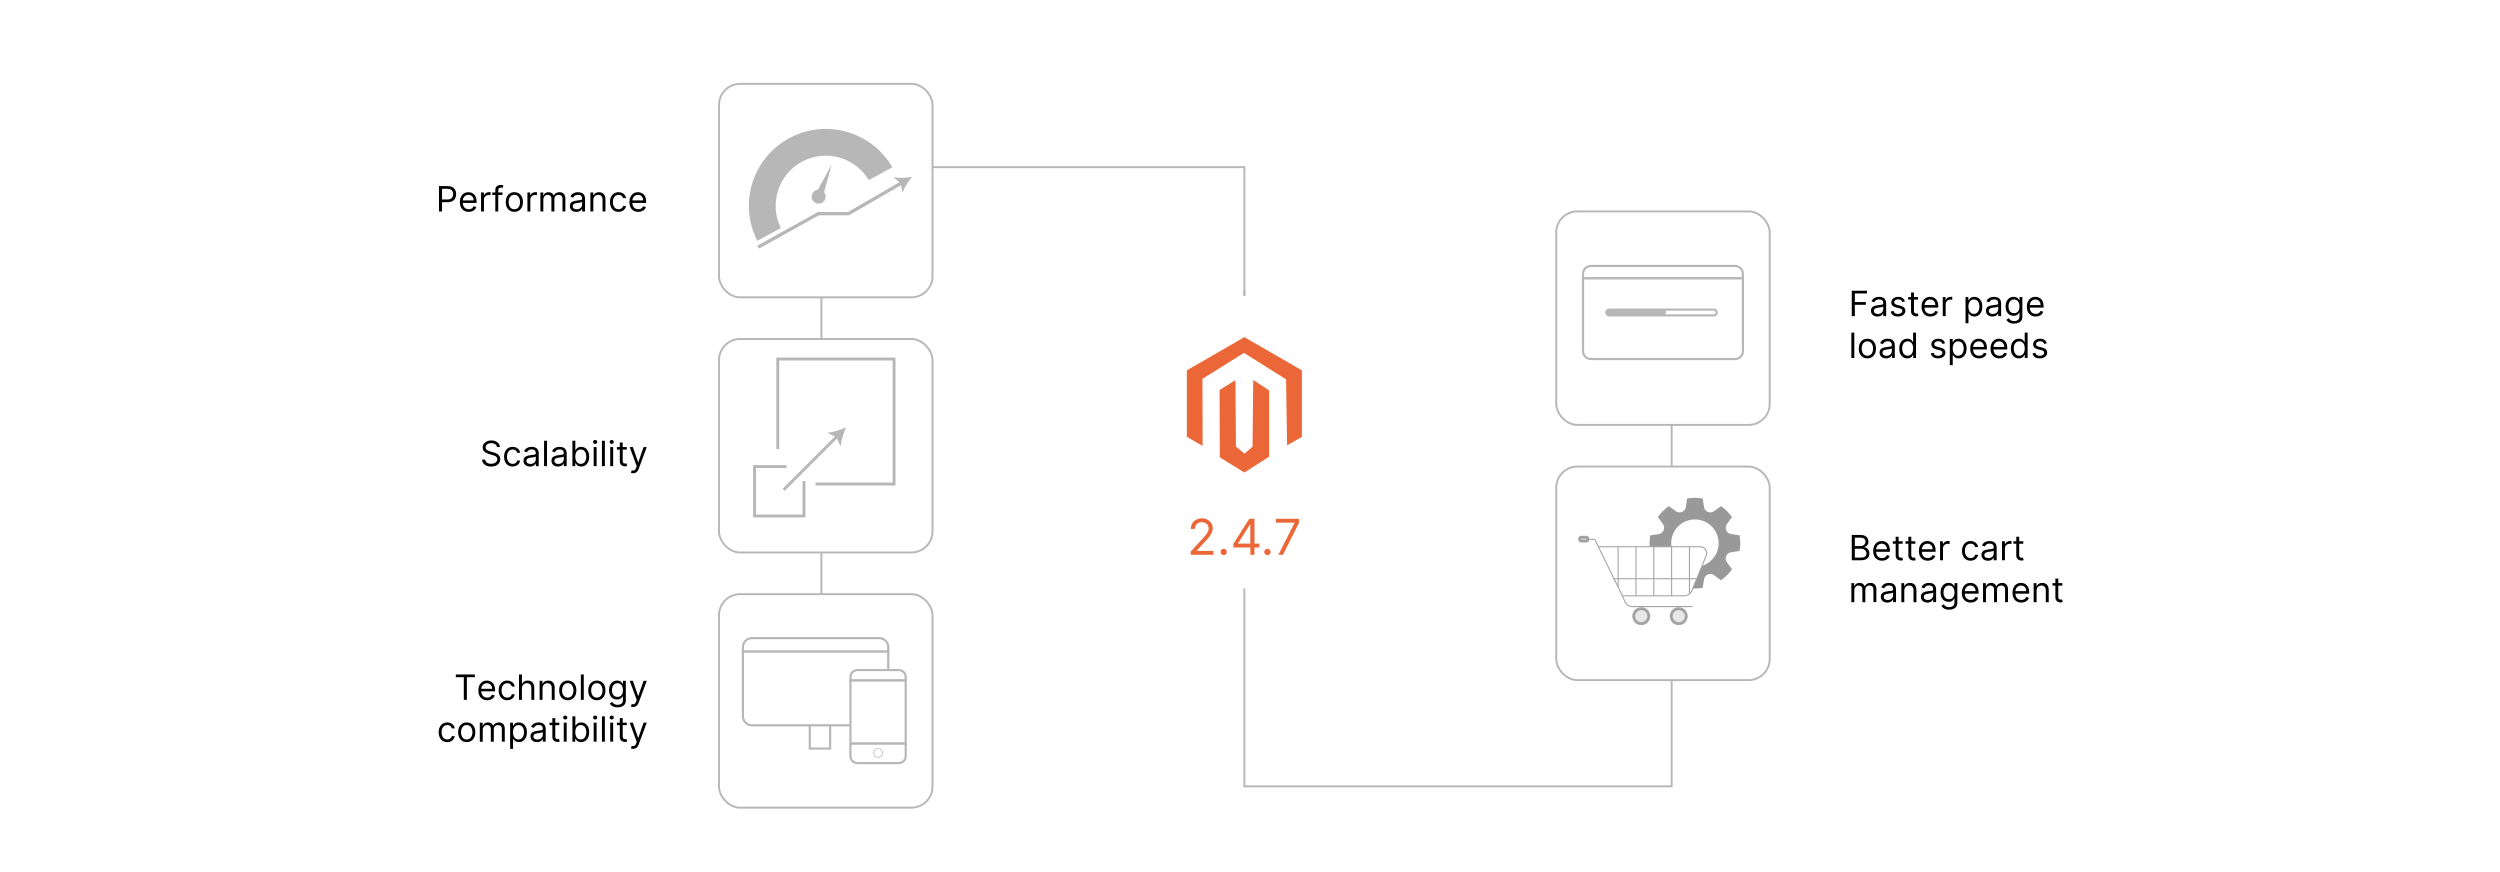 <?xml version="1.0" encoding="UTF-8"?><svg id="Layer_1" xmlns="http://www.w3.org/2000/svg" xmlns:xlink="http://www.w3.org/1999/xlink" viewBox="0 0 860 300"><defs><filter id="drop-shadow-4" x="386.881" y="96.881" width="83.04" height="83.04" filterUnits="userSpaceOnUse"><feOffset dx="0" dy="1.933"/><feGaussianBlur result="blur" stdDeviation="1.546"/><feFlood flood-color="#333" flood-opacity=".09"/><feComposite in2="blur" operator="in"/><feComposite in="SourceGraphic"/></filter><filter id="drop-shadow-5" x="381.271" y="166.631" width="93.6" height="41.76" filterUnits="userSpaceOnUse"><feOffset dx="0" dy="2.271"/><feGaussianBlur result="blur-2" stdDeviation="1.816"/><feFlood flood-color="#333" flood-opacity=".09"/><feComposite in2="blur-2" operator="in"/><feComposite in="SourceGraphic"/></filter><filter id="drop-shadow-6" x="526.548" y="64.228" width="91.2" height="90.72" filterUnits="userSpaceOnUse"><feOffset dx="0" dy="3.338"/><feGaussianBlur result="blur-3" stdDeviation="2.671"/><feFlood flood-color="#333" flood-opacity=".09"/><feComposite in2="blur-3" operator="in"/><feComposite in="SourceGraphic"/></filter><filter id="drop-shadow-7" x="526.548" y="152.068" width="91.2" height="90.72" filterUnits="userSpaceOnUse"><feOffset dx="0" dy="3.338"/><feGaussianBlur result="blur-4" stdDeviation="2.671"/><feFlood flood-color="#333" flood-opacity=".09"/><feComposite in2="blur-4" operator="in"/><feComposite in="SourceGraphic"/></filter><filter id="drop-shadow-8" x="238.548" y="20.068" width="91.2" height="91.2" filterUnits="userSpaceOnUse"><feOffset dx="0" dy="3.338"/><feGaussianBlur result="blur-5" stdDeviation="2.671"/><feFlood flood-color="#333" flood-opacity=".09"/><feComposite in2="blur-5" operator="in"/><feComposite in="SourceGraphic"/></filter><filter id="drop-shadow-9" x="238.548" y="107.908" width="91.2" height="91.2" filterUnits="userSpaceOnUse"><feOffset dx="0" dy="3.338"/><feGaussianBlur result="blur-6" stdDeviation="2.671"/><feFlood flood-color="#333" flood-opacity=".09"/><feComposite in2="blur-6" operator="in"/><feComposite in="SourceGraphic"/></filter><filter id="drop-shadow-10" x="238.548" y="195.748" width="91.2" height="91.2" filterUnits="userSpaceOnUse"><feOffset dx="0" dy="3.338"/><feGaussianBlur result="blur-7" stdDeviation="2.671"/><feFlood flood-color="#333" flood-opacity=".09"/><feComposite in2="blur-7" operator="in"/><feComposite in="SourceGraphic"/></filter><filter id="drop-shadow-11" x="542.913" y="183.763" width="44.376" height="30.737" filterUnits="userSpaceOnUse"><feOffset dx="0" dy=".546"/><feGaussianBlur result="blur-8" stdDeviation=".437"/><feFlood flood-color="#333" flood-opacity=".09"/><feComposite in2="blur-8" operator="in"/><feComposite in="SourceGraphic"/></filter></defs><polyline points="428.06 99.821 428.06 270.5 575.06 270.5 575.06 109.5" fill="none" stroke="#b7b7b7" stroke-miterlimit="10" stroke-width=".666"/><polyline points="428.06 115.981 428.06 57.5 282.56 57.5 282.56 255.5" fill="none" stroke="#b7b7b7" stroke-miterlimit="10" stroke-width=".666"/><circle cx="428.06" cy="136.27" r="36.45" fill="#fff" filter="url(#drop-shadow-4)"/><path d="M431.112,130.687c-.081,7.662-.161,15.325-.242,22.987-.922.796-1.845,1.592-2.767,2.388-.98-.824-1.96-1.649-2.94-2.473-.053-7.607-.106-15.213-.16-22.82-1.823,1.126-3.647,2.253-5.47,3.379.028,7.731.057,15.462.085,23.193,2.814,1.734,5.628,3.467,8.442,5.201,2.842-1.819,5.684-3.638,8.526-5.457v-22.767c-1.825-1.21-3.65-2.421-5.475-3.631Z" fill="#ec6737"/><path d="M428.06,115.981l-19.792,11.427v22.854l5.432,3.136c-.017-7.693-.033-15.386-.05-23.079,4.756-2.978,9.512-5.955,14.268-8.933,4.832,3.036,9.664,6.073,14.495,9.109.116,7.569.233,15.137.349,22.706l5.09-2.939v-22.854l-19.792-11.427Z" fill="#ec6737"/><rect x="387.122" y="169.855" width="81.877" height="30.325" rx="5.207" ry="5.207" fill="#fff" filter="url(#drop-shadow-5)"/><path d="M409.584,190.86v-1.088l4.087-4.474c.479-.524.875-.981,1.185-1.369.31-.389.541-.756.692-1.101.151-.345.227-.706.227-1.085,0-.435-.104-.812-.311-1.131s-.491-.564-.85-.737c-.358-.173-.762-.26-1.209-.26-.476,0-.89.098-1.242.293-.353.195-.625.468-.816.819-.191.351-.287.762-.287,1.233h-1.427c0-.725.167-1.362.502-1.91.335-.548.79-.976,1.369-1.282.578-.306,1.228-.46,1.95-.46.726,0,1.368.153,1.929.46.56.306 1.0.719,1.318,1.239s.477,1.099.477,1.735c0,.456-.082.9-.245,1.333-.164.433-.446.915-.847,1.445s-.956,1.176-1.665,1.938l-2.781,2.975v.097h5.755v1.33h-7.811Z" fill="#ec6737"/><path d="M420.95,190.957c-.298,0-.554-.107-.768-.32-.214-.214-.321-.47-.321-.768,0-.298.107-.554.321-.768.213-.213.469-.32.768-.32s.554.107.768.32c.214.214.321.47.321.768,0,.198-.049.379-.148.544-.099.165-.23.297-.393.396-.164.099-.346.148-.547.148Z" fill="#ec6737"/><path d="M424.287,188.321v-1.233l5.441-8.609h.894v1.91h-.605l-4.111,6.505v.097h7.327v1.33h-8.947ZM430.115,190.86v-12.381h1.426v12.381h-1.426Z" fill="#ec6737"/><path d="M435.991,190.957c-.298,0-.554-.107-.768-.32-.214-.214-.32-.47-.32-.768,0-.298.106-.554.32-.768.214-.213.47-.32.768-.32.299,0,.555.107.768.32.214.214.321.47.321.768,0,.198-.05.379-.148.544-.099.165-.23.297-.393.396-.164.099-.346.148-.548.148Z" fill="#ec6737"/><path d="M439.764,190.86l5.538-10.955v-.097h-6.384v-1.33h7.932v1.402l-5.514,10.979h-1.572Z" fill="#ec6737"/><rect x="535.337" y="69.388" width="73.446" height="73.446" rx="7.262" ry="7.262" fill="#fff" filter="url(#drop-shadow-6)" stroke="#b7b7b7" stroke-miterlimit="10" stroke-width=".668"/><rect x="535.337" y="157.166" width="73.446" height="73.446" rx="7.262" ry="7.262" fill="#fff" filter="url(#drop-shadow-7)" stroke="#b7b7b7" stroke-miterlimit="10" stroke-width=".668"/><rect x="247.337" y="25.5" width="73.446" height="73.446" rx="7.262" ry="7.262" fill="#fff" filter="url(#drop-shadow-8)" stroke="#b7b7b7" stroke-miterlimit="10" stroke-width=".668"/><rect x="247.337" y="113.277" width="73.446" height="73.446" rx="7.262" ry="7.262" fill="#fff" filter="url(#drop-shadow-9)" stroke="#b7b7b7" stroke-miterlimit="10" stroke-width=".668"/><rect x="247.337" y="201.054" width="73.446" height="73.446" rx="7.262" ry="7.262" fill="#fff" filter="url(#drop-shadow-10)" stroke="#b7b7b7" stroke-miterlimit="10" stroke-width=".668"/><rect x="278.56" y="247.5" width="7" height="10" fill="#fff" stroke="#b7b7b7" stroke-miterlimit="10" stroke-width=".75"/><path d="M275.817,55.659c8.164-4.449,18.323-1.608,23.053,6.3l8.1-4.414c-7.167-12.374-22.928-16.853-35.559-9.97-12.631,6.883-17.409,22.556-10.896,35.286l8.1-4.414c-4.081-8.262-.963-18.338,7.202-22.788Z" fill="#b7b7b7"/><path d="M283.468,66.107l2.65-9.553-4.774,8.702c-.299.034-.596.122-.876.275-1.167.636-1.597,2.097-.961,3.263s2.097,1.597,3.263.961,1.597-2.097.961-3.263c-.076-.14-.165-.267-.263-.385Z" fill="#b7b7b7"/><polyline points="260.799 85.009 281.515 73.5 291.873 73.5 310.313 62.824" fill="none" stroke="#b7b7b7" stroke-miterlimit="10" stroke-width="1.151"/><path d="M313.739,60.84c-1.266,1.532-2.675,3.71-3.289,5.509l-.587-3.265-2.539-2.134c1.866.363,4.457.226,6.415-.11Z" fill="#b7b7b7"/><polyline points="270.56 160.5 259.56 160.5 259.56 177.5 276.56 177.5 276.56 165.5" fill="#fff" stroke="#b7b7b7" stroke-miterlimit="10"/><polyline points="267.56 154.5 267.56 123.5 307.56 123.5 307.56 166.5 280.56 166.5" fill="#fff" stroke="#b7b7b7" stroke-miterlimit="10"/><line x1="269.56" y1="168.5" x2="291.06" y2="147" fill="#fff"/><line x1="269.56" y1="168.5" x2="288.073" y2="149.987" fill="none" stroke="#b7b7b7" stroke-miterlimit="10"/><path d="M291.06,147c-.884,1.927-1.738,4.561-1.877,6.585l-1.503-3.205-3.205-1.502c2.024-.139,4.657-.993,6.584-1.877Z" fill="#b7b7b7"/><path d="M305.56,222.63c0-1.729-1.401-3.13-3.13-3.13h-43.74c-1.729,0-3.13,1.401-3.13,3.13v1.529h50v-1.529Z" fill="#fff" stroke="#b7b7b7" stroke-miterlimit="10" stroke-width=".75"/><path d="M255.56,224.159v22.211c0,1.729,1.401,3.13,3.13,3.13h43.74c1.729,0,3.13-1.401,3.13-3.13v-22.211h-50Z" fill="#fff" stroke="#b7b7b7" stroke-miterlimit="10" stroke-width=".75"/><path d="M311.56,232.885c0-1.317-1.068-2.385-2.385-2.385h-14.229c-1.317,0-2.385,1.068-2.385,2.385v1.21h19v-1.21Z" fill="#fff" stroke="#b7b7b7" stroke-miterlimit="10" stroke-width=".75"/><rect x="292.56" y="234.095" width="19" height="21.707" fill="#fff" stroke="#b7b7b7" stroke-miterlimit="10" stroke-width=".75"/><path d="M292.56,255.803v4.312c0,1.317,1.068,2.385,2.385,2.385h14.229c1.317,0,2.385-1.068,2.385-2.385v-4.312h-19Z" fill="#fff" stroke="#b7b7b7" stroke-miterlimit="10" stroke-width=".75"/><circle cx="302.06" cy="259" r="1.5" fill="#fff" stroke="#b7b7b7" stroke-miterlimit="10" stroke-width=".25"/><path d="M599.56,94.169c0-1.474-1.195-2.669-2.669-2.669h-49.663c-1.474,0-2.669,1.195-2.669,2.669v1.583h55v-1.583Z" fill="#fff" stroke="#b7b7b7" stroke-miterlimit="10" stroke-width=".75"/><path d="M544.56,95.752v25.08c0,1.474,1.195,2.669,2.669,2.669h49.663c1.474,0,2.669-1.195,2.669-2.669v-25.08h-55Z" fill="#fff" stroke="#b7b7b7" stroke-miterlimit="10" stroke-width=".75"/><rect x="552.56" y="106.5" width="38" height="2" rx="1" ry="1" fill="#fff" stroke="#b7b7b7" stroke-miterlimit="10" stroke-width=".75"/><rect x="552.56" y="106.5" width="20.5" height="2" rx=".735" ry=".735" fill="#b7b7b7"/><path d="M595.488,189.974l2.938-.452c.15-.87.233-1.763.233-2.676s-.083-1.806-.233-2.676l-2.938-.452c-1.622-.249-2.401-2.13-1.43-3.453l1.758-2.396c-1.035-1.469-2.316-2.75-3.785-3.785l-2.396,1.758c-1.323.971-3.204.191-3.453-1.43l-.452-2.938c-.87-.15-1.763-.233-2.676-.233s-1.806.083-2.676.233l-.452,2.938c-.249,1.622-2.13,2.401-3.453,1.43l-2.396-1.758c-1.469,1.035-2.75,2.316-3.785,3.785l1.758,2.396c.971,1.323.191,3.204-1.43,3.453l-2.938.452c-.15.87-.233,1.763-.233,2.676s.083,1.806.233,2.676l2.938.452c1.622.249,2.401,2.13,1.43,3.453l-1.758,2.396c1.035,1.469,2.316,2.75,3.785,3.785l2.396-1.758c1.323-.971,3.204-.191,3.453,1.43l.452,2.938c.87.15,1.763.233,2.676.233s1.806-.083,2.676-.233l.452-2.938c.249-1.622,2.13-2.401,3.453-1.43l2.396,1.758c1.469-1.035,2.75-2.316,3.785-3.785l-1.758-2.396c-.971-1.323-.191-3.204,1.43-3.453ZM583.052,195.005c-4.506,0-8.159-3.653-8.159-8.159s3.653-8.159,8.159-8.159,8.159,3.653,8.159,8.159-3.653,8.159-8.159,8.159Z" fill="#999"/><g filter="url(#drop-shadow-11)"><path d="M579.597,204.409l-21.505.003-8.215-16.813,34.94-.058c1.681-.003,2.815,1.716,2.152,3.26l-5.244,12.206c-.365.85-1.202,1.402-2.128,1.402Z" fill="#fff"/><path d="M543.738,184.991h4.855s9.499,19.42,9.499,19.42h21.209c1.216,0,2.311-.737,2.768-1.863l4.87-11.988c.589-1.45-.478-3.036-2.044-3.036h-35.141" fill="none" stroke="#a3a3a3" stroke-miterlimit="10" stroke-width=".371"/><path d="M558.092,204.412l.941,2.11c.432.969,1.394,1.593,2.455,1.593h20.774" fill="none" stroke="#a3a3a3" stroke-miterlimit="10" stroke-width=".371"/><line x1="556.633" y1="187.455" x2="556.633" y2="201.352" fill="none" stroke="#a3a3a3" stroke-miterlimit="10" stroke-width=".371"/><line x1="581.172" y1="187.561" x2="581.172" y2="203.762" fill="none" stroke="#a3a3a3" stroke-miterlimit="10" stroke-width=".371"/><line x1="575.037" y1="187.561" x2="575.037" y2="204.448" fill="none" stroke="#a3a3a3" stroke-miterlimit="10" stroke-width=".371"/><line x1="568.902" y1="187.614" x2="568.902" y2="204.501" fill="none" stroke="#a3a3a3" stroke-miterlimit="10" stroke-width=".371"/><line x1="562.768" y1="187.508" x2="562.768" y2="204.395" fill="none" stroke="#a3a3a3" stroke-miterlimit="10" stroke-width=".371"/><line x1="555.274" y1="198.538" x2="583.652" y2="198.538" fill="none" stroke="#a3a3a3" stroke-miterlimit="10" stroke-width=".371"/><rect x="543.413" y="184.263" width="2.797" height="1.319" rx=".488" ry=".488" fill="#e8e8e8" stroke="#a3a3a3" stroke-miterlimit="10"/><circle cx="564.601" cy="211.414" r="2.586" fill="#e8e8e8" stroke="#a3a3a3" stroke-miterlimit="10"/><circle cx="577.478" cy="211.414" r="2.586" fill="#e8e8e8" stroke="#a3a3a3" stroke-miterlimit="10"/></g><path d="M151.008,72.745v-8.727h2.949c.685,0,1.245.123,1.681.368.436.246.759.578.969.995.21.418.315.884.315,1.398s-.104.981-.314,1.402c-.208.42-.53.755-.965,1.003-.435.249-.992.373-1.67.373h-2.114v-.938h2.08c.469,0,.845-.081,1.129-.243.284-.162.491-.382.62-.659s.194-.59.194-.94c0-.35-.065-.662-.194-.938s-.337-.492-.624-.65c-.287-.158-.668-.236-1.142-.236h-1.858v7.79h-1.057Z"/><path d="M161.235,72.881c-.63,0-1.174-.14-1.63-.419s-.807-.672-1.052-1.176c-.246-.504-.369-1.092-.369-1.762s.123-1.262.369-1.775c.246-.513.589-.913,1.031-1.202.441-.288.958-.433,1.549-.433.341,0,.678.057,1.01.17.333.114.635.298.908.552.273.254.49.59.652,1.008.162.417.243.932.243,1.542v.426h-5.045v-.87h4.022c0-.369-.073-.699-.219-.988-.146-.29-.353-.519-.622-.686-.269-.168-.585-.251-.948-.251-.4,0-.747.099-1.038.296-.291.198-.515.454-.671.769-.156.315-.234.654-.234,1.014v.58c0,.495.086.913.258,1.255s.412.602.718.78c.307.177.663.266,1.069.266.265,0,.504-.038.718-.113s.4-.189.556-.341c.156-.152.277-.342.362-.569l.972.273c-.102.33-.274.619-.516.867-.242.248-.54.442-.895.58-.355.138-.754.206-1.198.206Z"/><path d="M165.48,72.745v-6.545h.972v.989h.068c.119-.324.335-.587.647-.789s.665-.303,1.057-.303c.074,0,.167.002.277.004s.194.007.252.013v1.023c-.034-.009-.112-.022-.232-.041s-.248-.028-.381-.028c-.318,0-.602.066-.85.198-.248.132-.445.314-.588.545-.143.231-.215.495-.215.79v4.142h-1.006Z"/><path d="M172.861,66.2v.852h-3.529v-.852h3.529ZM170.389,72.745v-7.449c0-.375.088-.688.264-.938.176-.25.405-.438.686-.562s.578-.188.891-.188c.247,0,.449.02.605.06s.273.077.35.111l-.29.869c-.051-.017-.121-.038-.211-.064-.089-.025-.206-.038-.352-.038-.332,0-.572.084-.718.252-.146.168-.22.413-.22.737v7.21h-1.005Z"/><path d="M176.935,72.881c-.591,0-1.109-.141-1.553-.422-.445-.281-.791-.674-1.04-1.18s-.373-1.097-.373-1.773c0-.682.124-1.277.373-1.785.248-.509.595-.904,1.04-1.185.444-.281.962-.422,1.553-.422s1.108.141,1.553.422c.444.281.791.676,1.04,1.185.248.508.373,1.103.373,1.785,0,.676-.124,1.267-.373,1.773s-.595.899-1.04,1.18c-.445.281-.962.422-1.553.422ZM176.935,71.978c.449,0,.818-.115,1.108-.345s.504-.533.644-.908.208-.781.208-1.219-.069-.845-.208-1.223c-.139-.378-.354-.684-.644-.916s-.659-.349-1.108-.349-.818.116-1.108.349c-.29.233-.504.539-.644.916-.139.377-.209.785-.209,1.223s.07.844.209,1.219.353.678.644.908c.29.23.659.345,1.108.345Z"/><path d="M181.434,72.745v-6.545h.972v.989h.068c.119-.324.335-.587.647-.789s.665-.303,1.057-.303c.074,0,.167.002.277.004s.194.007.252.013v1.023c-.034-.009-.112-.022-.232-.041s-.248-.028-.381-.028c-.318,0-.602.066-.85.198-.248.132-.445.314-.588.545-.143.231-.215.495-.215.79v4.142h-1.006Z"/><path d="M185.9,72.745v-6.545h.972v1.022h.085c.137-.349.357-.621.661-.816.304-.194.669-.292,1.095-.292.432,0,.792.098,1.08.292.289.195.514.467.676.816h.068c.168-.338.419-.607.754-.807.335-.201.737-.301,1.206-.301.585,0,1.064.183,1.436.548s.558.933.558,1.702v4.381h-1.005v-4.381c0-.483-.132-.828-.397-1.035-.264-.207-.575-.311-.933-.311-.46,0-.817.138-1.07.415-.253.277-.379.627-.379,1.051v4.261h-1.022v-4.483c0-.372-.121-.672-.362-.901-.242-.229-.553-.343-.933-.343-.262,0-.505.069-.731.208-.226.139-.408.332-.545.578s-.206.529-.206.85v4.091h-1.006Z"/><path d="M198.258,72.898c-.415,0-.791-.079-1.129-.236s-.606-.386-.805-.686c-.199-.3-.298-.663-.298-1.089,0-.375.074-.68.222-.914.147-.234.345-.418.592-.552.247-.134.52-.234.82-.301.299-.066.602-.12.905-.16.398-.051.721-.09.97-.117.248-.027.43-.073.545-.138.115-.065.172-.179.172-.341v-.034c0-.42-.114-.748-.343-.981-.229-.233-.575-.349-1.038-.349-.48,0-.857.105-1.129.315-.273.21-.464.435-.575.673l-.955-.341c.17-.398.398-.708.684-.931.286-.223.598-.379.938-.469.34-.089.674-.134,1.004-.134.21,0,.452.025.727.075.274.05.54.151.797.305.257.153.471.385.641.695s.256.724.256,1.244v4.312h-1.006v-.886h-.051c-.068.142-.182.294-.341.456-.159.162-.371.299-.635.413s-.587.17-.967.17ZM198.411,71.995c.398,0,.733-.078,1.008-.234.274-.156.481-.358.622-.605s.211-.507.211-.78v-.92c-.043.051-.136.097-.279.138-.144.042-.309.077-.495.106s-.366.056-.541.077c-.175.021-.316.04-.424.054-.261.034-.505.088-.731.164-.226.075-.408.188-.545.336-.138.149-.207.352-.207.607,0,.349.13.613.39.79.26.177.59.266.991.266Z"/><path d="M204.105,68.808v3.938h-1.006v-6.545h.972v1.022h.085c.154-.332.387-.6.699-.803s.716-.305,1.21-.305c.443,0,.831.09,1.164.271.333.18.591.453.775.818.185.365.277.826.277,1.383v4.159h-1.005v-4.091c0-.514-.134-.915-.401-1.204-.267-.288-.633-.432-1.099-.432-.321,0-.607.069-.859.208s-.449.342-.594.609-.217.591-.217.972Z"/><path d="M212.78,72.881c-.614,0-1.142-.144-1.585-.435-.443-.29-.784-.689-1.022-1.197-.239-.509-.358-1.089-.358-1.743,0-.665.123-1.252.369-1.762.246-.51.589-.909,1.031-1.198.441-.288.958-.433,1.549-.433.46,0,.875.085,1.244.256.37.17.672.409.908.716.236.307.382.665.439,1.074h-1.005c-.077-.298-.247-.563-.509-.794-.263-.231-.616-.347-1.059-.347-.392,0-.735.102-1.029.305s-.522.488-.686.856c-.163.368-.245.799-.245,1.293,0,.506.081.946.241,1.321.161.375.388.666.682.874s.64.311,1.038.311c.261,0,.498-.045.711-.136.213-.091.394-.222.541-.392.147-.17.252-.375.315-.614h1.005c-.057.387-.197.734-.419,1.042-.223.308-.517.553-.882.733s-.789.271-1.272.271Z"/><path d="M219.565,72.881c-.63,0-1.174-.14-1.63-.419s-.807-.672-1.052-1.176c-.246-.504-.369-1.092-.369-1.762s.123-1.262.369-1.775c.246-.513.589-.913,1.031-1.202.441-.288.958-.433,1.549-.433.341,0,.678.057,1.01.17.333.114.635.298.908.552.273.254.49.59.652,1.008.162.417.243.932.243,1.542v.426h-5.045v-.87h4.022c0-.369-.073-.699-.219-.988-.146-.29-.353-.519-.622-.686-.269-.168-.585-.251-.948-.251-.4,0-.747.099-1.038.296-.291.198-.515.454-.671.769-.156.315-.234.654-.234,1.014v.58c0,.495.086.913.258,1.255s.412.602.718.78c.307.177.663.266,1.069.266.265,0,.504-.038.718-.113s.4-.189.556-.341c.156-.152.277-.342.362-.569l.972.273c-.102.33-.274.619-.516.867-.242.248-.54.442-.895.58-.355.138-.754.206-1.198.206Z"/><path d="M637.008,108.745v-8.727h5.233v.938h-4.176v2.949h3.784v.938h-3.784v3.903h-1.058Z"/><path d="M645.838,108.898c-.415,0-.791-.079-1.129-.236s-.607-.386-.806-.686c-.199-.3-.298-.663-.298-1.089,0-.375.073-.68.221-.914.148-.234.346-.418.593-.552.247-.134.52-.234.82-.301.3-.066.602-.12.905-.16.398-.051.721-.09.97-.117.249-.027.431-.073.546-.138.114-.065.172-.179.172-.341v-.034c0-.42-.114-.748-.343-.981-.23-.233-.575-.349-1.038-.349-.48,0-.856.105-1.129.315-.273.21-.465.435-.575.673l-.954-.341c.17-.398.398-.708.684-.931.285-.223.598-.379.938-.469.34-.089.674-.134,1.004-.134.209,0,.451.025.727.075.273.05.539.151.797.305.256.153.471.385.641.695s.256.724.256,1.244v4.312h-1.006v-.886h-.051c-.068.142-.182.294-.342.456-.158.162-.37.299-.635.413-.264.114-.586.17-.967.17ZM645.991,107.995c.398,0,.733-.078,1.008-.234s.481-.358.622-.605.211-.507.211-.78v-.92c-.043.051-.136.097-.279.138-.143.042-.309.077-.494.106s-.366.056-.541.077c-.175.021-.316.04-.424.054-.262.034-.506.088-.731.164-.227.075-.408.188-.546.336s-.207.352-.207.607c0,.349.13.613.39.79.26.177.591.266.991.266Z"/><path d="M655.314,103.665l-.902.256c-.057-.151-.141-.298-.25-.441-.109-.143-.258-.262-.445-.355s-.428-.141-.72-.141c-.401,0-.733.091-.999.275-.266.183-.398.415-.398.697,0,.25.09.447.273.592.182.144.466.266.853.362l.971.239c.586.142,1.022.359,1.309.65.287.291.431.665.431,1.123,0,.375-.107.71-.321,1.005-.215.296-.514.529-.897.699s-.829.255-1.339.255c-.667,0-1.22-.144-1.657-.435-.438-.29-.714-.713-.831-1.27l.955-.238c.091.352.264.616.518.792s.588.264.999.264c.469,0,.842-.1,1.118-.3.277-.2.416-.441.416-.723,0-.227-.08-.418-.238-.573-.159-.155-.404-.271-.733-.348l-1.091-.255c-.6-.142-1.039-.363-1.318-.663-.28-.3-.42-.676-.42-1.127,0-.369.103-.696.312-.98s.494-.507.857-.669c.361-.162.773-.243,1.233-.243.647,0,1.157.142,1.527.426.371.284.634.659.79,1.125Z"/><path d="M659.798,102.2v.852h-3.392v-.852h3.392ZM657.394,100.631h1.006v6.239c0,.284.041.497.125.637s.192.234.324.281c.133.047.272.07.42.07.111,0,.201-.006.273-.019.071-.013.128-.023.171-.032l.204.903c-.067.026-.163.052-.285.079-.122.027-.277.041-.465.041-.284,0-.561-.061-.833-.184s-.496-.308-.674-.558-.266-.565-.266-.946v-6.512Z"/><path d="M664.059,108.881c-.63,0-1.174-.14-1.629-.419-.457-.28-.807-.672-1.053-1.176s-.369-1.092-.369-1.762.123-1.262.369-1.775c.246-.513.59-.913,1.031-1.202.441-.288.958-.433,1.549-.433.341,0,.678.057,1.01.17.332.114.635.298.908.552.273.254.49.59.652,1.008.161.417.242.932.242,1.542v.426h-5.045v-.87h4.021c0-.369-.072-.699-.219-.988-.146-.29-.353-.519-.622-.686-.269-.168-.585-.251-.948-.251-.4,0-.746.099-1.037.296-.292.198-.516.454-.672.769-.156.315-.234.654-.234,1.014v.58c0,.495.086.913.258,1.255s.412.602.719.78c.307.177.662.266,1.068.266.266,0,.504-.038.719-.113s.4-.189.557-.341c.156-.152.276-.342.361-.569l.973.273c-.103.33-.275.619-.516.867-.242.248-.541.442-.895.58-.355.138-.755.206-1.198.206Z"/><path d="M668.304,108.745v-6.545h.972v.989h.068c.119-.324.335-.587.647-.789s.665-.303,1.057-.303c.074,0,.167.002.277.004s.194.007.251.013v1.023c-.033-.009-.111-.022-.232-.041-.12-.019-.248-.028-.381-.028-.318,0-.602.066-.85.198-.249.132-.445.314-.589.545s-.215.495-.215.79v4.142h-1.006Z"/><path d="M676.144,111.2v-9h.972v1.04h.119c.073-.113.177-.259.31-.436.132-.178.322-.337.57-.477s.586-.211,1.012-.211c.552,0,1.037.138,1.458.414s.749.666.984,1.172.353,1.102.353,1.79c0,.693-.118,1.294-.353,1.801-.235.507-.562.899-.98,1.176-.418.277-.9.415-1.445.415-.42,0-.758-.07-1.01-.211-.253-.141-.447-.301-.584-.481-.137-.18-.242-.33-.315-.45h-.085v3.46h-1.006ZM677.133,105.472c0,.495.072.93.218,1.306.145.377.356.671.635.882s.62.317,1.022.317c.421,0,.772-.111,1.055-.335.283-.223.496-.524.64-.903s.216-.802.216-1.268c0-.46-.07-.875-.211-1.246-.141-.371-.353-.665-.636-.882s-.637-.326-1.063-.326c-.408,0-.752.103-1.031.309-.277.206-.488.493-.631.861-.142.368-.213.796-.213,1.285Z"/><path d="M685.383,108.898c-.414,0-.791-.079-1.129-.236s-.606-.386-.805-.686c-.199-.3-.299-.663-.299-1.089,0-.375.074-.68.222-.914s.345-.418.593-.552c.246-.134.519-.234.82-.301.299-.066.602-.12.904-.16.398-.051.721-.09.971-.117.248-.027.43-.073.545-.138.115-.065.172-.179.172-.341v-.034c0-.42-.113-.748-.342-.981-.23-.233-.575-.349-1.038-.349-.48,0-.856.105-1.13.315-.273.21-.464.435-.574.673l-.955-.341c.17-.398.398-.708.684-.931.285-.223.598-.379.938-.469.34-.089.674-.134,1.004-.134.21,0,.452.025.727.075.273.05.539.151.797.305.257.153.471.385.641.695.171.31.256.724.256,1.244v4.312h-1.006v-.886h-.051c-.068.142-.182.294-.341.456-.159.162-.37.299-.635.413s-.587.17-.968.17ZM685.537,107.995c.397,0,.732-.078,1.008-.234.273-.156.48-.358.621-.605s.211-.507.211-.78v-.92c-.042.051-.135.097-.278.138-.144.042-.309.077-.495.106-.185.03-.365.056-.541.077-.174.021-.316.04-.424.054-.262.034-.505.088-.731.164-.227.075-.408.188-.545.336-.139.149-.207.352-.207.607,0,.349.13.613.39.79.26.177.591.266.991.266Z"/><path d="M692.865,111.336c-.485,0-.902-.061-1.252-.185-.35-.124-.641-.286-.872-.486-.231-.201-.415-.414-.552-.642l.801-.562c.092.12.207.256.346.411s.33.29.573.405c.243.115.561.173.956.173.529,0,.965-.128,1.309-.384.344-.255.516-.656.516-1.202v-1.33h-.085c-.074.12-.179.267-.314.441s-.328.33-.58.464c-.251.135-.59.203-1.016.203-.528,0-1.002-.125-1.422-.375-.418-.25-.75-.614-.992-1.091-.243-.477-.364-1.057-.364-1.738,0-.67.118-1.255.353-1.754s.564-.885.984-1.159c.421-.274.906-.412,1.458-.412.426,0,.764.07,1.016.211s.445.3.58.477.238.323.312.436h.102v-1.04h.972v6.733c0,.562-.127,1.02-.381,1.375-.255.353-.596.613-1.023.78-.428.166-.902.249-1.426.249ZM692.832,107.739c.402,0,.744-.092,1.022-.277s.489-.45.635-.797.218-.761.218-1.244c0-.472-.071-.888-.213-1.248-.143-.361-.353-.644-.631-.848-.279-.205-.623-.307-1.031-.307-.427,0-.781.108-1.063.324s-.495.506-.636.869c-.141.364-.211.767-.211,1.21,0,.455.072.856.216,1.204.144.348.356.621.64.818.282.197.634.296,1.055.296Z"/><path d="M700.28,108.881c-.63,0-1.174-.14-1.63-.419s-.807-.672-1.053-1.176-.368-1.092-.368-1.762.122-1.262.368-1.775c.246-.513.59-.913,1.031-1.202.441-.288.959-.433,1.549-.433.342,0,.678.057,1.01.17.333.114.636.298.908.552.273.254.49.59.652,1.008.162.417.242.932.242,1.542v.426h-5.045v-.87h4.022c0-.369-.073-.699-.22-.988-.146-.29-.353-.519-.621-.686-.27-.168-.585-.251-.949-.251-.4,0-.746.099-1.037.296-.291.198-.516.454-.672.769-.156.315-.234.654-.234,1.014v.58c0,.495.086.913.258,1.255s.412.602.719.78c.307.177.663.266,1.069.266.265,0,.504-.038.718-.113.215-.075.4-.189.557-.341.156-.152.277-.342.362-.569l.972.273c-.102.33-.274.619-.516.867-.242.248-.54.442-.894.58-.355.138-.755.206-1.198.206Z"/><path d="M637.878,114.418v8.727h-1.006v-8.727h1.006Z"/><path d="M642.378,123.281c-.591,0-1.108-.141-1.554-.422-.444-.281-.791-.674-1.039-1.18-.249-.506-.373-1.097-.373-1.773,0-.682.124-1.277.373-1.785.248-.509.595-.904,1.039-1.185.445-.281.963-.422,1.554-.422s1.108.141,1.554.422c.443.281.791.676,1.039,1.185.248.508.373,1.103.373,1.785,0,.676-.125,1.267-.373,1.773s-.596.899-1.039,1.18c-.445.281-.963.422-1.554.422ZM642.378,122.378c.448,0,.818-.115,1.108-.345.289-.23.504-.533.643-.908.14-.375.209-.781.209-1.219s-.069-.845-.209-1.223c-.139-.378-.353-.684-.643-.916-.29-.233-.66-.349-1.108-.349s-.818.116-1.108.349c-.289.233-.504.539-.643.916-.14.377-.209.785-.209,1.223s.069.844.209,1.219c.139.375.353.678.643.908.29.23.66.345,1.108.345Z"/><path d="M648.805,123.298c-.416,0-.792-.079-1.13-.236s-.606-.386-.806-.686-.298-.663-.298-1.089c0-.375.073-.68.222-.914.147-.234.345-.418.592-.552.248-.134.521-.234.82-.301.3-.066.602-.12.906-.16.398-.051.721-.09.969-.117.249-.027.431-.073.546-.138.114-.065.173-.179.173-.341v-.034c0-.42-.115-.748-.344-.981s-.574-.349-1.037-.349c-.48,0-.857.105-1.129.315-.273.21-.465.435-.576.673l-.954-.341c.171-.398.398-.708.684-.931.286-.223.599-.379.938-.469.34-.089.675-.134,1.004-.134.21,0,.452.025.727.075s.54.151.797.305.471.385.642.695c.17.31.256.724.256,1.244v4.312h-1.006v-.886h-.052c-.067.142-.182.294-.341.456-.159.162-.371.299-.635.413s-.587.17-.967.17ZM648.957,122.395c.398,0,.734-.078,1.008-.234.274-.156.482-.358.623-.605s.211-.507.211-.78v-.92c-.043.051-.137.097-.279.138-.144.042-.309.077-.494.106-.186.03-.367.056-.541.077-.176.021-.316.04-.425.054-.261.034-.505.088-.731.164-.226.075-.407.188-.546.336-.138.149-.207.352-.207.607,0,.349.131.613.391.79.26.177.59.266.99.266Z"/><path d="M656.116,123.281c-.546,0-1.026-.138-1.444-.415-.418-.277-.744-.669-.981-1.176-.236-.507-.353-1.107-.353-1.801,0-.688.117-1.284.353-1.79s.565-.896.984-1.172.906-.414,1.457-.414c.427,0,.764.07,1.013.211s.439.3.571.477c.132.178.234.323.309.436h.085v-3.221h1.006v8.727h-.972v-1.006h-.119c-.074.12-.18.27-.315.45-.136.181-.331.341-.584.481s-.589.211-1.01.211ZM656.252,122.378c.404,0,.744-.106,1.023-.317.278-.211.49-.506.635-.882.144-.376.217-.811.217-1.306,0-.488-.07-.916-.213-1.285-.142-.368-.352-.655-.631-.861-.277-.206-.621-.309-1.031-.309-.426,0-.779.108-1.062.326s-.494.511-.635.882c-.141.371-.211.786-.211,1.246,0,.466.071.889.215,1.268s.356.68.639.903c.283.223.635.335,1.055.335Z"/><path d="M669.105,118.065l-.903.256c-.057-.151-.14-.298-.249-.441-.109-.143-.258-.262-.445-.355s-.428-.141-.72-.141c-.401,0-.734.091-1,.275-.266.183-.398.415-.398.697,0,.25.091.447.273.592.182.144.465.266.852.362l.972.239c.585.142,1.022.359,1.308.65.287.291.432.665.432,1.123,0,.375-.107.71-.322,1.005-.215.296-.514.529-.896.699-.385.17-.83.255-1.339.255-.667,0-1.22-.144-1.657-.435-.438-.29-.715-.713-.831-1.27l.954-.238c.092.352.264.616.518.792.255.176.588.264,1,.264.469,0,.842-.1,1.118-.3.277-.2.415-.441.415-.723,0-.227-.079-.418-.238-.573-.158-.155-.403-.271-.732-.348l-1.092-.255c-.599-.142-1.039-.363-1.318-.663s-.42-.676-.42-1.127c0-.369.104-.696.314-.98s.494-.507.856-.669c.362-.162.773-.243,1.234-.243.646,0,1.156.142,1.527.426s.634.659.79,1.125Z"/><path d="M670.741,125.6v-9h.972v1.04h.119c.074-.113.177-.259.309-.436.133-.178.322-.337.571-.477s.586-.211,1.013-.211c.551,0,1.037.138,1.457.414s.748.666.984,1.172.353,1.102.353,1.79c0,.693-.117,1.294-.353,1.801-.236.507-.562.899-.981,1.176-.418.277-.898.415-1.444.415-.421,0-.757-.07-1.01-.211s-.448-.301-.584-.481c-.136-.18-.241-.33-.315-.45h-.085v3.46h-1.006ZM671.731,119.872c0,.495.072.93.217,1.306.144.377.356.671.635.882s.619.317,1.023.317c.42,0,.771-.111,1.055-.335.282-.223.495-.524.639-.903s.215-.802.215-1.268c0-.46-.07-.875-.211-1.246-.141-.371-.352-.665-.635-.882s-.637-.326-1.062-.326c-.41,0-.754.103-1.031.309-.279.206-.489.493-.631.861-.143.368-.213.796-.213,1.285Z"/><path d="M680.798,123.281c-.63,0-1.174-.14-1.63-.419s-.807-.672-1.053-1.176-.368-1.092-.368-1.762.122-1.262.368-1.775c.246-.513.59-.913,1.031-1.202.441-.288.959-.433,1.549-.433.342,0,.678.057,1.01.17.333.114.636.298.908.552.273.254.49.59.652,1.008.162.417.242.932.242,1.542v.426h-5.045v-.87h4.022c0-.369-.073-.699-.22-.988-.146-.29-.353-.519-.621-.686-.27-.168-.585-.251-.949-.251-.4,0-.746.099-1.037.296-.291.198-.516.454-.672.769-.156.315-.234.654-.234,1.014v.58c0,.495.086.913.258,1.255s.412.602.719.78c.307.177.663.266,1.069.266.265,0,.504-.038.718-.113.215-.075.4-.189.557-.341.156-.152.277-.342.362-.569l.972.273c-.102.33-.274.619-.516.867-.242.248-.54.442-.894.58-.355.138-.755.206-1.198.206Z"/><path d="M687.786,123.281c-.63,0-1.174-.14-1.63-.419s-.807-.672-1.053-1.176-.368-1.092-.368-1.762.122-1.262.368-1.775c.246-.513.59-.913,1.031-1.202.441-.288.959-.433,1.549-.433.342,0,.678.057,1.01.17.333.114.636.298.908.552.273.254.49.59.652,1.008.162.417.242.932.242,1.542v.426h-5.045v-.87h4.022c0-.369-.073-.699-.22-.988-.146-.29-.353-.519-.621-.686-.27-.168-.585-.251-.949-.251-.4,0-.746.099-1.037.296-.291.198-.516.454-.672.769-.156.315-.234.654-.234,1.014v.58c0,.495.086.913.258,1.255s.412.602.719.78c.307.177.663.266,1.069.266.265,0,.504-.038.718-.113.215-.075.4-.189.557-.341.156-.152.277-.342.362-.569l.972.273c-.102.33-.274.619-.516.867-.242.248-.54.442-.894.58-.355.138-.755.206-1.198.206Z"/><path d="M694.502,123.281c-.545,0-1.026-.138-1.444-.415-.417-.277-.744-.669-.98-1.176-.236-.507-.353-1.107-.353-1.801,0-.688.117-1.284.353-1.79.235-.506.564-.896.984-1.172.42-.275.906-.414,1.457-.414.426,0,.764.07,1.012.211.249.141.44.3.571.477s.235.323.31.436h.084v-3.221h1.006v8.727h-.971v-1.006h-.119c-.074.12-.18.27-.316.45-.136.181-.33.341-.584.481-.252.141-.589.211-1.01.211ZM694.639,122.378c.403,0,.744-.106,1.023-.317.277-.211.489-.506.635-.882.144-.376.217-.811.217-1.306,0-.488-.07-.916-.213-1.285-.143-.368-.352-.655-.631-.861-.278-.206-.622-.309-1.031-.309-.426,0-.78.108-1.062.326-.283.217-.495.511-.636.882-.141.371-.211.786-.211,1.246,0,.466.071.889.216,1.268.143.379.355.68.639.903s.635.335,1.055.335Z"/><path d="M704.115,118.065l-.902.256c-.057-.151-.141-.298-.25-.441-.109-.143-.258-.262-.445-.355s-.428-.141-.72-.141c-.401,0-.733.091-.999.275-.266.183-.398.415-.398.697,0,.25.09.447.273.592.182.144.466.266.853.362l.971.239c.586.142,1.022.359,1.309.65.287.291.431.665.431,1.123,0,.375-.107.71-.321,1.005-.215.296-.514.529-.897.699s-.829.255-1.339.255c-.667,0-1.22-.144-1.657-.435-.438-.29-.714-.713-.831-1.27l.955-.238c.091.352.264.616.518.792s.588.264.999.264c.469,0,.842-.1,1.118-.3.277-.2.416-.441.416-.723,0-.227-.08-.418-.238-.573-.159-.155-.404-.271-.733-.348l-1.091-.255c-.6-.142-1.039-.363-1.318-.663-.28-.3-.42-.676-.42-1.127,0-.369.103-.696.312-.98s.494-.507.857-.669c.361-.162.773-.243,1.233-.243.647,0,1.157.142,1.527.426.371.284.634.659.79,1.125Z"/><path d="M637.008,192.745v-8.727h3.052c.608,0,1.109.104,1.505.313.395.209.689.489.881.839.193.351.291.739.291,1.165,0,.375-.066.685-.199.929-.132.244-.305.438-.519.58s-.447.247-.697.315v.085c.268.017.536.111.807.281.27.17.495.415.677.733.183.318.273.708.273,1.167,0,.438-.1.831-.298,1.181-.198.349-.513.626-.942.831-.428.205-.986.307-1.674.307h-3.154ZM638.065,187.853h1.96c.318,0,.606-.062.863-.188.257-.125.461-.301.613-.528s.229-.494.229-.801c0-.383-.134-.71-.4-.978-.268-.269-.691-.402-1.27-.402h-1.994v2.897ZM638.065,191.808h2.097c.69,0,1.181-.134,1.473-.403.291-.269.435-.594.435-.978,0-.295-.074-.569-.225-.82-.151-.252-.365-.453-.644-.605-.277-.152-.607-.228-.988-.228h-2.147v3.034Z"/><path d="M647.423,192.881c-.63,0-1.174-.14-1.63-.419s-.807-.672-1.053-1.176-.368-1.092-.368-1.762.122-1.262.368-1.775c.246-.513.59-.913,1.031-1.202.441-.288.959-.433,1.549-.433.342,0,.678.057,1.01.17.333.114.636.298.908.552.273.254.49.59.652,1.008.162.417.242.932.242,1.542v.426h-5.045v-.87h4.022c0-.369-.073-.699-.22-.988-.146-.29-.353-.519-.621-.686-.27-.168-.585-.251-.949-.251-.4,0-.746.099-1.037.296-.291.198-.516.454-.672.769-.156.315-.234.654-.234,1.014v.58c0,.495.086.913.258,1.255s.412.602.719.78c.307.177.663.266,1.069.266.265,0,.504-.038.718-.113.215-.075.4-.189.557-.341.156-.152.277-.342.362-.569l.972.273c-.102.33-.274.619-.516.867-.242.248-.54.442-.894.58-.355.138-.755.206-1.198.206Z"/><path d="M654.514,186.2v.852h-3.392v-.852h3.392ZM652.111,184.631h1.005v6.239c0,.284.042.497.126.637s.191.234.324.281c.132.047.272.07.42.07.11,0,.201-.006.272-.019.072-.013.129-.023.171-.032l.204.903c-.067.026-.162.052-.285.079-.122.027-.277.041-.465.041-.283,0-.56-.061-.832-.184s-.496-.308-.674-.558-.266-.565-.266-.946v-6.512Z"/><path d="M658.877,186.2v.852h-3.392v-.852h3.392ZM656.475,184.631h1.005v6.239c0,.284.042.497.126.637s.191.234.324.281c.132.047.272.07.42.07.11,0,.201-.006.272-.019.072-.013.129-.023.171-.032l.204.903c-.067.026-.162.052-.285.079-.122.027-.277.041-.465.041-.283,0-.56-.061-.832-.184s-.496-.308-.674-.558-.266-.565-.266-.946v-6.512Z"/><path d="M663.139,192.881c-.631,0-1.174-.14-1.63-.419s-.807-.672-1.052-1.176c-.246-.504-.369-1.092-.369-1.762s.123-1.262.369-1.775c.245-.513.589-.913,1.031-1.202.441-.288.957-.433,1.549-.433.34,0,.678.057,1.01.17.332.114.635.298.907.552.273.254.49.59.652,1.008.161.417.243.932.243,1.542v.426h-5.046v-.87h4.022c0-.369-.072-.699-.219-.988-.146-.29-.353-.519-.623-.686-.268-.168-.584-.251-.947-.251-.4,0-.747.099-1.038.296-.292.198-.515.454-.671.769-.156.315-.234.654-.234,1.014v.58c0,.495.086.913.258,1.255s.411.602.718.78c.307.177.663.266,1.069.266.265,0,.504-.038.719-.113.214-.075.399-.189.556-.341.156-.152.276-.342.362-.569l.972.273c-.102.33-.274.619-.516.867s-.54.442-.895.58-.754.206-1.197.206Z"/><path d="M667.383,192.745v-6.545h.973v.989h.068c.119-.324.334-.587.646-.789s.666-.303,1.057-.303c.074,0,.167.002.277.004.111.003.195.007.252.013v1.023c-.034-.009-.111-.022-.232-.041s-.248-.028-.381-.028c-.318,0-.602.066-.851.198-.249.132-.444.314-.589.545-.143.231-.215.495-.215.79v4.142h-1.006Z"/><path d="M677.883,192.881c-.613,0-1.143-.144-1.586-.435-.442-.29-.783-.689-1.022-1.197-.239-.509-.358-1.089-.358-1.743,0-.665.122-1.252.368-1.762.246-.51.59-.909,1.031-1.198.441-.288.959-.433,1.549-.433.461,0,.875.085,1.244.256.37.17.672.409.908.716.236.307.383.665.44,1.074h-1.006c-.077-.298-.246-.563-.51-.794-.263-.231-.615-.347-1.059-.347-.393,0-.735.102-1.029.305s-.522.488-.685.856c-.164.368-.246.799-.246,1.293,0,.506.081.946.241,1.321.161.375.388.666.683.874.293.207.639.311,1.037.311.262,0,.498-.045.711-.136.214-.091.395-.222.542-.392s.253-.375.315-.614h1.006c-.057.387-.197.734-.42,1.042s-.518.553-.883.733-.789.271-1.272.271Z"/><path d="M683.85,192.898c-.416,0-.792-.079-1.13-.236s-.606-.386-.806-.686-.298-.663-.298-1.089c0-.375.073-.68.222-.914.147-.234.345-.418.592-.552.248-.134.521-.234.82-.301.3-.066.602-.12.906-.16.398-.051.721-.09.969-.117.249-.027.431-.073.546-.138.114-.065.173-.179.173-.341v-.034c0-.42-.115-.748-.344-.981s-.574-.349-1.037-.349c-.48,0-.857.105-1.129.315-.273.21-.465.435-.576.673l-.954-.341c.171-.398.398-.708.684-.931.286-.223.599-.379.938-.469.34-.089.675-.134,1.004-.134.21,0,.452.025.727.075s.54.151.797.305.471.385.642.695c.17.31.256.724.256,1.244v4.312h-1.006v-.886h-.052c-.067.142-.182.294-.341.456-.159.162-.371.299-.635.413s-.587.17-.967.17ZM684.002,191.995c.398,0,.734-.078,1.008-.234.274-.156.482-.358.623-.605s.211-.507.211-.78v-.92c-.043.051-.137.097-.279.138-.144.042-.309.077-.494.106-.186.03-.367.056-.541.077-.176.021-.316.04-.425.054-.261.034-.505.088-.731.164-.226.075-.407.188-.546.336-.138.149-.207.352-.207.607,0,.349.131.613.391.79.26.177.59.266.99.266Z"/><path d="M688.689,192.745v-6.545h.972v.989h.068c.119-.324.335-.587.647-.789s.665-.303,1.057-.303c.074,0,.166.002.277.004s.194.007.252.013v1.023c-.035-.009-.112-.022-.232-.041-.121-.019-.248-.028-.382-.028-.318,0-.602.066-.851.198-.248.132-.444.314-.588.545-.143.231-.215.495-.215.79v4.142h-1.006Z"/><path d="M696.002,186.2v.852h-3.393v-.852h3.393ZM693.599,184.631h1.005v6.239c0,.284.043.497.127.637.083.141.191.234.323.281s.273.07.42.07c.11,0,.202-.006.273-.019.071-.013.128-.023.17-.032l.205.903c-.068.026-.163.052-.285.079-.123.027-.277.041-.465.041-.284,0-.561-.061-.833-.184s-.495-.308-.673-.558-.267-.565-.267-.946v-6.512Z"/><path d="M636.872,207.145v-6.545h.972v1.022h.085c.137-.349.356-.621.661-.816.304-.194.668-.292,1.095-.292.432,0,.792.098,1.08.292.288.195.514.467.676.816h.067c.168-.338.42-.607.755-.807.335-.201.737-.301,1.206-.301.585,0,1.065.183,1.435.548.373.365.559.933.559,1.702v4.381h-1.006v-4.381c0-.483-.132-.828-.397-1.035-.264-.207-.574-.311-.933-.311-.46,0-.817.138-1.069.415-.254.277-.38.627-.38,1.051v4.261h-1.022v-4.483c0-.372-.121-.672-.362-.901-.241-.229-.553-.343-.933-.343-.262,0-.506.069-.731.208s-.407.332-.546.578c-.137.246-.206.529-.206.85v4.091h-1.006Z"/><path d="M649.231,207.298c-.416,0-.792-.079-1.13-.236s-.606-.386-.806-.686-.298-.663-.298-1.089c0-.375.073-.68.222-.914.147-.234.345-.418.592-.552.248-.134.521-.234.82-.301.3-.066.602-.12.906-.16.398-.051.721-.09.969-.117.249-.027.431-.073.546-.138.114-.065.173-.179.173-.341v-.034c0-.42-.115-.748-.344-.981s-.574-.349-1.037-.349c-.48,0-.857.105-1.129.315-.273.21-.465.435-.576.673l-.954-.341c.171-.398.398-.708.684-.931.286-.223.599-.379.938-.469.34-.089.675-.134,1.004-.134.21,0,.452.025.727.075s.54.151.797.305.471.385.642.695c.17.31.256.724.256,1.244v4.312h-1.006v-.886h-.052c-.067.142-.182.294-.341.456-.159.162-.371.299-.635.413s-.587.17-.967.17ZM649.383,206.395c.398,0,.734-.078,1.008-.234.274-.156.482-.358.623-.605s.211-.507.211-.78v-.92c-.043.051-.137.097-.279.138-.144.042-.309.077-.494.106-.186.03-.367.056-.541.077-.176.021-.316.04-.425.054-.261.034-.505.088-.731.164-.226.075-.407.188-.546.336-.138.149-.207.352-.207.607,0,.349.131.613.391.79.26.177.59.266.99.266Z"/><path d="M655.076,203.208v3.938h-1.006v-6.545h.973v1.022h.084c.154-.332.387-.6.699-.803s.717-.305,1.211-.305c.443,0,.83.09,1.163.271.333.18.591.453.775.818.185.365.276.826.276,1.383v4.159h-1.005v-4.091c0-.514-.134-.915-.401-1.204-.267-.288-.633-.432-1.099-.432-.321,0-.607.069-.858.208-.252.139-.449.342-.595.609s-.218.591-.218.972Z"/><path d="M663.019,207.298c-.415,0-.791-.079-1.129-.236s-.607-.386-.806-.686c-.199-.3-.298-.663-.298-1.089,0-.375.073-.68.221-.914.148-.234.346-.418.593-.552.247-.134.52-.234.82-.301.3-.066.602-.12.905-.16.398-.051.721-.09.97-.117.249-.027.431-.073.546-.138.114-.065.172-.179.172-.341v-.034c0-.42-.114-.748-.343-.981-.23-.233-.575-.349-1.038-.349-.48,0-.856.105-1.129.315-.273.21-.465.435-.575.673l-.954-.341c.17-.398.398-.708.684-.931.285-.223.598-.379.938-.469.34-.089.674-.134,1.004-.134.209,0,.451.025.727.075.273.05.539.151.797.305.256.153.471.385.641.695s.256.724.256,1.244v4.312h-1.006v-.886h-.051c-.068.142-.182.294-.342.456-.158.162-.37.299-.635.413-.264.114-.586.17-.967.17ZM663.173,206.395c.398,0,.733-.078,1.008-.234s.481-.358.622-.605.211-.507.211-.78v-.92c-.043.051-.136.097-.279.138-.143.042-.309.077-.494.106s-.366.056-.541.077c-.175.021-.316.04-.424.054-.262.034-.506.088-.731.164-.227.075-.408.188-.546.336s-.207.352-.207.607c0,.349.13.613.39.79.26.177.591.266.991.266Z"/><path d="M670.502,209.736c-.485,0-.902-.061-1.252-.185-.35-.124-.641-.286-.872-.486-.231-.201-.415-.414-.552-.642l.801-.562c.092.12.207.256.346.411s.33.29.573.405c.243.115.561.173.956.173.529,0,.965-.128,1.309-.384.344-.255.516-.656.516-1.202v-1.33h-.085c-.074.12-.179.267-.314.441s-.328.33-.58.464c-.251.135-.59.203-1.016.203-.528,0-1.002-.125-1.422-.375-.418-.25-.75-.614-.992-1.091-.243-.477-.364-1.057-.364-1.738,0-.67.118-1.255.353-1.754s.564-.885.984-1.159c.421-.274.906-.412,1.458-.412.426,0,.764.07,1.016.211s.445.3.58.477.238.323.312.436h.102v-1.04h.972v6.733c0,.562-.127,1.02-.381,1.375-.255.353-.596.613-1.023.78-.428.166-.902.249-1.426.249ZM670.469,206.139c.402,0,.744-.092,1.022-.277s.489-.45.635-.797.218-.761.218-1.244c0-.472-.071-.888-.213-1.248-.143-.361-.353-.644-.631-.848-.279-.205-.623-.307-1.031-.307-.427,0-.781.108-1.063.324s-.495.506-.636.869c-.141.364-.211.767-.211,1.21,0,.455.072.856.216,1.204.144.348.356.621.64.818.282.197.634.296,1.055.296Z"/><path d="M677.917,207.281c-.63,0-1.174-.14-1.63-.419s-.807-.672-1.053-1.176-.368-1.092-.368-1.762.122-1.262.368-1.775c.246-.513.59-.913,1.031-1.202.441-.288.959-.433,1.549-.433.342,0,.678.057,1.01.17.333.114.636.298.908.552.273.254.49.59.652,1.008.162.417.242.932.242,1.542v.426h-5.045v-.87h4.022c0-.369-.073-.699-.22-.988-.146-.29-.353-.519-.621-.686-.27-.168-.585-.251-.949-.251-.4,0-.746.099-1.037.296-.291.198-.516.454-.672.769-.156.315-.234.654-.234,1.014v.58c0,.495.086.913.258,1.255s.412.602.719.78c.307.177.663.266,1.069.266.265,0,.504-.038.718-.113.215-.075.4-.189.557-.341.156-.152.277-.342.362-.569l.972.273c-.102.33-.274.619-.516.867-.242.248-.54.442-.894.58-.355.138-.755.206-1.198.206Z"/><path d="M682.162,207.145v-6.545h.971v1.022h.086c.137-.349.356-.621.66-.816.305-.194.669-.292,1.096-.292.432,0,.791.098,1.08.292.288.195.514.467.676.816h.067c.168-.338.419-.607.755-.807.335-.201.736-.301,1.205-.301.586,0,1.065.183,1.437.548s.558.933.558,1.702v4.381h-1.005v-4.381c0-.483-.132-.828-.397-1.035-.265-.207-.575-.311-.933-.311-.461,0-.817.138-1.07.415-.253.277-.379.627-.379,1.051v4.261h-1.023v-4.483c0-.372-.12-.672-.361-.901-.242-.229-.553-.343-.934-.343-.262,0-.505.069-.731.208-.227.139-.408.332-.546.578s-.206.529-.206.85v4.091h-1.006Z"/><path d="M695.338,207.281c-.631,0-1.174-.14-1.631-.419-.455-.28-.807-.672-1.052-1.176-.246-.504-.368-1.092-.368-1.762s.122-1.262.368-1.775c.245-.513.589-.913,1.031-1.202.441-.288.958-.433,1.549-.433.341,0,.678.057,1.01.17.333.114.636.298.907.552.273.254.49.59.652,1.008.162.417.243.932.243,1.542v.426h-5.046v-.87h4.023c0-.369-.073-.699-.22-.988-.146-.29-.353-.519-.622-.686-.269-.168-.584-.251-.948-.251-.4,0-.747.099-1.038.296-.291.198-.515.454-.671.769-.156.315-.234.654-.234,1.014v.58c0,.495.086.913.258,1.255s.411.602.718.78c.307.177.664.266,1.07.266.264,0,.504-.038.718-.113s.399-.189.556-.341c.156-.152.277-.342.363-.569l.971.273c-.102.33-.273.619-.516.867-.241.248-.539.442-.894.58s-.754.206-1.197.206Z"/><path d="M700.588,203.208v3.938h-1.006v-6.545h.972v1.022h.085c.154-.332.387-.6.699-.803s.716-.305,1.21-.305c.443,0,.831.09,1.163.271.333.18.592.453.775.818.185.365.277.826.277,1.383v4.159h-1.006v-4.091c0-.514-.133-.915-.4-1.204-.268-.288-.633-.432-1.1-.432-.32,0-.607.069-.858.208s-.449.342-.595.609c-.144.267-.217.591-.217.972Z"/><path d="M709.451,200.6v.852h-3.393v-.852h3.393ZM707.048,199.031h1.005v6.239c0,.284.043.497.127.637.083.141.191.234.323.281s.273.07.42.07c.11,0,.202-.006.273-.019.071-.013.128-.023.17-.032l.205.903c-.068.026-.163.052-.285.079-.123.027-.277.041-.465.041-.284,0-.561-.061-.833-.184s-.495-.308-.673-.558-.267-.565-.267-.946v-6.512Z"/><path d="M170.952,153.8c-.051-.432-.259-.767-.622-1.006-.364-.238-.81-.358-1.338-.358-.386,0-.724.062-1.012.188-.289.125-.513.297-.673.516-.161.219-.241.467-.241.746,0,.233.056.433.168.599.112.166.256.304.433.413s.361.199.554.269c.193.07.371.126.533.169l.886.238c.227.06.481.142.761.248.28.105.548.248.805.428.257.18.47.411.637.692s.252.626.252,1.036c0,.472-.123.897-.369,1.278s-.604.683-1.074.908c-.47.224-1.04.336-1.711.336-.625,0-1.165-.101-1.622-.302s-.814-.483-1.074-.844c-.26-.361-.407-.78-.441-1.257h1.091c.028.33.14.602.335.816.194.215.441.373.741.477.3.103.623.155.97.155.403,0,.766-.066,1.086-.198.321-.132.575-.316.763-.554s.281-.515.281-.833c0-.29-.081-.526-.243-.708-.162-.182-.375-.33-.639-.443-.264-.113-.55-.213-.856-.298l-1.074-.307c-.682-.196-1.222-.476-1.619-.839-.398-.364-.597-.839-.597-1.428,0-.488.133-.915.398-1.28.266-.365.624-.649,1.074-.853s.954-.305,1.511-.305c.562,0,1.062.1,1.5.3.438.201.785.474,1.042.82.257.347.393.74.407,1.181h-1.022Z"/><path d="M176.355,160.481c-.614,0-1.142-.144-1.585-.435-.443-.29-.784-.689-1.022-1.197-.239-.509-.358-1.089-.358-1.743,0-.665.123-1.252.369-1.762.246-.51.589-.909,1.031-1.198.441-.288.958-.433,1.549-.433.46,0,.875.085,1.244.256.37.17.672.409.908.716.236.307.382.665.439,1.074h-1.005c-.077-.298-.247-.563-.509-.794-.263-.231-.616-.347-1.059-.347-.392,0-.735.102-1.029.305s-.522.488-.686.856c-.163.368-.245.799-.245,1.293,0,.506.081.946.241,1.321.161.375.388.666.682.874s.64.311,1.038.311c.261,0,.498-.045.711-.136.213-.091.394-.222.541-.392.147-.17.252-.375.315-.614h1.005c-.057.387-.197.734-.419,1.042-.223.308-.517.553-.882.733s-.789.271-1.272.271Z"/><path d="M182.321,160.499c-.415,0-.791-.079-1.129-.236s-.606-.386-.805-.686c-.199-.3-.298-.663-.298-1.089,0-.375.074-.68.222-.914.147-.234.345-.418.592-.552.247-.134.52-.234.82-.301.299-.066.602-.12.905-.16.398-.051.721-.09.97-.117.248-.027.43-.073.545-.138.115-.065.172-.179.172-.341v-.034c0-.42-.114-.748-.343-.981-.229-.233-.575-.349-1.038-.349-.48,0-.857.105-1.129.315-.273.21-.464.435-.575.673l-.955-.341c.17-.398.398-.708.684-.931.286-.223.598-.379.938-.469.34-.089.674-.134,1.004-.134.21,0,.452.025.727.075.274.05.54.151.797.305.257.153.471.385.641.695s.256.724.256,1.244v4.312h-1.006v-.886h-.051c-.068.142-.182.294-.341.456-.159.162-.371.299-.635.413s-.587.17-.967.17ZM182.474,159.595c.398,0,.733-.078,1.008-.234.274-.156.481-.358.622-.605s.211-.507.211-.78v-.92c-.043.051-.136.097-.279.138-.144.042-.309.077-.495.106s-.366.056-.541.077c-.175.021-.316.04-.424.054-.261.034-.505.088-.731.164-.226.075-.408.188-.545.336-.138.149-.207.352-.207.607,0,.349.13.613.39.79.26.177.59.266.991.266Z"/><path d="M188.167,151.618v8.727h-1.006v-8.727h1.006Z"/><path d="M191.935,160.499c-.415,0-.791-.079-1.129-.236s-.606-.386-.805-.686c-.199-.3-.298-.663-.298-1.089,0-.375.074-.68.222-.914.147-.234.345-.418.592-.552.247-.134.52-.234.82-.301.299-.066.602-.12.905-.16.398-.051.721-.09.97-.117.248-.027.43-.073.545-.138.115-.065.172-.179.172-.341v-.034c0-.42-.114-.748-.343-.981-.229-.233-.575-.349-1.038-.349-.48,0-.857.105-1.129.315-.273.21-.464.435-.575.673l-.955-.341c.17-.398.398-.708.684-.931.286-.223.598-.379.938-.469.34-.089.674-.134,1.004-.134.21,0,.452.025.727.075.274.05.54.151.797.305.257.153.471.385.641.695s.256.724.256,1.244v4.312h-1.006v-.886h-.051c-.068.142-.182.294-.341.456-.159.162-.371.299-.635.413s-.587.17-.967.17ZM192.088,159.595c.398,0,.733-.078,1.008-.234.274-.156.481-.358.622-.605s.211-.507.211-.78v-.92c-.043.051-.136.097-.279.138-.144.042-.309.077-.495.106s-.366.056-.541.077c-.175.021-.316.04-.424.054-.261.034-.505.088-.731.164-.226.075-.408.188-.545.336-.138.149-.207.352-.207.607,0,.349.13.613.39.79.26.177.59.266.991.266Z"/><path d="M196.911,160.345v-8.727h1.006v3.221h.085c.074-.113.177-.259.309-.436.132-.178.323-.337.571-.477s.586-.211,1.012-.211c.551,0,1.037.138,1.458.414s.749.666.984,1.172.354,1.102.354,1.79c0,.693-.118,1.294-.354,1.801-.236.507-.562.899-.98,1.176-.417.277-.899.415-1.445.415-.42,0-.757-.07-1.01-.211s-.447-.301-.584-.481c-.136-.18-.241-.33-.315-.45h-.12v1.006h-.972ZM197.9,157.072c0,.495.072.93.217,1.306.145.377.356.671.635.882.278.211.619.317,1.022.317.42,0,.772-.111,1.055-.335s.496-.524.639-.903.215-.802.215-1.268c0-.46-.07-.875-.211-1.246-.141-.371-.352-.665-.635-.882-.283-.217-.637-.326-1.063-.326-.409,0-.753.103-1.031.309-.278.206-.489.493-.631.861-.142.368-.213.796-.213,1.285Z"/><path d="M204.735,152.709c-.196,0-.364-.067-.505-.2-.141-.134-.211-.294-.211-.482s.07-.348.211-.481c.141-.133.309-.2.505-.2.196,0,.365.067.505.2.141.134.211.294.211.481s-.07.348-.211.482c-.141.133-.309.2-.505.2ZM204.224,160.345v-6.545h1.006v6.545h-1.006Z"/><path d="M208.076,151.618v8.727h-1.006v-8.727h1.006Z"/><path d="M210.428,152.709c-.196,0-.364-.067-.505-.2-.141-.134-.211-.294-.211-.482s.07-.348.211-.481c.141-.133.309-.2.505-.2.196,0,.365.067.505.2.141.134.211.294.211.481s-.07.348-.211.482c-.141.133-.309.2-.505.2ZM209.917,160.345v-6.545h1.006v6.545h-1.006Z"/><path d="M215.61,153.8v.852h-3.392v-.852h3.392ZM213.207,152.231h1.005v6.239c0,.284.042.497.126.637.084.141.192.234.324.281.132.047.272.07.42.07.111,0,.202-.006.273-.019.071-.013.128-.023.17-.032l.205.903c-.068.026-.163.052-.285.079-.123.027-.277.041-.465.041-.284,0-.561-.061-.833-.184s-.496-.308-.673-.558-.266-.565-.266-.946v-6.512Z"/><path d="M217.775,162.8c-.17,0-.323-.014-.456-.041-.134-.027-.226-.053-.277-.079l.255-.887c.244.062.46.085.648.068s.354-.1.5-.249c.146-.149.281-.39.403-.722l.188-.511-2.42-6.58h1.091l1.807,5.216h.068l1.807-5.216h1.091l-2.779,7.5c-.125.338-.28.619-.464.842-.185.223-.398.388-.641.496-.243.108-.517.162-.82.162Z"/><path d="M156.804,232.956v-.938h6.545v.938h-2.744v7.79h-1.057v-7.79h-2.744Z"/><path d="M167.593,240.881c-.63,0-1.174-.14-1.63-.419s-.807-.672-1.052-1.176c-.246-.504-.369-1.092-.369-1.762s.123-1.262.369-1.775c.246-.513.589-.913,1.031-1.202.441-.288.958-.433,1.549-.433.341,0,.678.057,1.01.17.333.114.635.298.908.552.273.254.49.59.652,1.008.162.417.243.932.243,1.542v.426h-5.045v-.87h4.022c0-.369-.073-.699-.219-.988-.146-.29-.353-.519-.622-.686-.269-.168-.585-.251-.948-.251-.4,0-.747.099-1.038.296-.291.198-.515.454-.671.769-.156.315-.234.654-.234,1.014v.58c0,.495.086.913.258,1.255s.412.602.718.78c.307.177.663.266,1.069.266.265,0,.504-.038.718-.113s.4-.189.556-.341c.156-.152.277-.342.362-.569l.972.273c-.102.33-.274.619-.516.867-.242.248-.54.442-.895.58-.355.138-.754.206-1.198.206Z"/><path d="M174.497,240.881c-.614,0-1.142-.144-1.585-.435-.443-.29-.784-.689-1.022-1.197-.239-.509-.358-1.089-.358-1.743,0-.665.123-1.252.369-1.762.246-.51.589-.909,1.031-1.198.441-.288.958-.433,1.549-.433.46,0,.875.085,1.244.256.37.17.672.409.908.716.236.307.382.665.439,1.074h-1.005c-.077-.298-.247-.563-.509-.794-.263-.231-.616-.347-1.059-.347-.392,0-.735.102-1.029.305s-.522.488-.686.856c-.163.368-.245.799-.245,1.293,0,.506.081.946.241,1.321.161.375.388.666.682.874s.64.311,1.038.311c.261,0,.498-.045.711-.136.213-.091.394-.222.541-.392.147-.17.252-.375.315-.614h1.005c-.057.387-.197.734-.419,1.042-.223.308-.517.553-.882.733s-.789.271-1.272.271Z"/><path d="M179.542,236.808v3.938h-1.006v-8.727h1.006v3.204h.085c.153-.338.384-.607.692-.807.309-.201.72-.301,1.234-.301.446,0,.836.089,1.172.267.335.178.596.449.782.814.186.365.279.829.279,1.391v4.159h-1.006v-4.091c0-.52-.134-.923-.402-1.208-.269-.286-.64-.428-1.114-.428-.33,0-.625.069-.884.208-.26.139-.465.342-.614.609-.149.267-.224.591-.224.972Z"/><path d="M186.633,236.808v3.938h-1.006v-6.545h.972v1.022h.085c.154-.332.387-.6.699-.803s.716-.305,1.21-.305c.443,0,.831.09,1.164.271.333.18.591.453.775.818.185.365.277.826.277,1.383v4.159h-1.005v-4.091c0-.514-.134-.915-.401-1.204-.267-.288-.633-.432-1.099-.432-.321,0-.607.069-.859.208s-.449.342-.594.609-.217.591-.217.972Z"/><path d="M195.309,240.881c-.591,0-1.109-.141-1.553-.422-.445-.281-.791-.674-1.04-1.18s-.373-1.097-.373-1.773c0-.682.124-1.277.373-1.785.248-.509.595-.904,1.04-1.185.444-.281.962-.422,1.553-.422s1.108.141,1.553.422c.444.281.791.676,1.04,1.185.248.508.373,1.103.373,1.785,0,.676-.124,1.267-.373,1.773s-.595.899-1.04,1.18c-.445.281-.962.422-1.553.422ZM195.309,239.978c.449,0,.818-.115,1.108-.345s.504-.533.644-.908.208-.781.208-1.219-.069-.845-.208-1.223c-.139-.378-.354-.684-.644-.916s-.659-.349-1.108-.349-.818.116-1.108.349c-.29.233-.504.539-.644.916-.139.377-.209.785-.209,1.223s.07.844.209,1.219.353.678.644.908c.29.23.659.345,1.108.345Z"/><path d="M200.815,232.018v8.727h-1.006v-8.727h1.006Z"/><path d="M205.315,240.881c-.591,0-1.109-.141-1.553-.422-.445-.281-.791-.674-1.04-1.18s-.373-1.097-.373-1.773c0-.682.124-1.277.373-1.785.248-.509.595-.904,1.04-1.185.444-.281.962-.422,1.553-.422s1.108.141,1.553.422c.444.281.791.676,1.04,1.185.248.508.373,1.103.373,1.785,0,.676-.124,1.267-.373,1.773s-.595.899-1.04,1.18c-.445.281-.962.422-1.553.422ZM205.315,239.978c.449,0,.818-.115,1.108-.345s.504-.533.644-.908.208-.781.208-1.219-.069-.845-.208-1.223c-.139-.378-.354-.684-.644-.916s-.659-.349-1.108-.349-.818.116-1.108.349c-.29.233-.504.539-.644.916-.139.377-.209.785-.209,1.223s.07.844.209,1.219.353.678.644.908c.29.23.659.345,1.108.345Z"/><path d="M212.457,243.336c-.486,0-.903-.061-1.253-.185-.349-.124-.64-.286-.872-.486-.231-.201-.415-.414-.552-.642l.801-.562c.091.12.206.256.345.411s.33.29.573.405c.243.115.561.173.957.173.528,0,.964-.128,1.308-.384.344-.255.516-.656.516-1.202v-1.33h-.085c-.074.12-.178.267-.314.441-.135.175-.328.33-.58.464s-.59.203-1.016.203c-.528,0-1.002-.125-1.421-.375s-.75-.614-.993-1.091c-.243-.477-.364-1.057-.364-1.738,0-.67.118-1.255.353-1.754s.564-.885.984-1.159c.42-.274.906-.412,1.458-.412.426,0,.765.07,1.016.211s.445.3.58.477.239.323.314.436h.102v-1.04h.972v6.733c0,.562-.127,1.02-.381,1.375-.254.353-.595.613-1.023.78-.427.166-.903.249-1.425.249ZM212.422,239.739c.403,0,.744-.092,1.023-.277.278-.185.49-.45.635-.797s.217-.761.217-1.244c0-.472-.071-.888-.213-1.248s-.352-.644-.631-.848-.622-.307-1.031-.307c-.426,0-.78.108-1.063.324s-.495.506-.635.869c-.141.364-.211.767-.211,1.21,0,.455.072.856.215,1.204.144.348.356.621.639.818s.634.296,1.055.296Z"/><path d="M217.775,243.2c-.17,0-.323-.014-.456-.041-.134-.027-.226-.053-.277-.079l.255-.887c.244.062.46.085.648.068s.354-.1.5-.249c.146-.149.281-.39.403-.722l.188-.511-2.42-6.58h1.091l1.807,5.216h.068l1.807-5.216h1.091l-2.779,7.5c-.125.338-.28.619-.464.842-.185.223-.398.388-.641.496-.243.108-.517.162-.82.162Z"/><path d="M153.855,255.281c-.614,0-1.142-.144-1.585-.435-.443-.29-.784-.689-1.022-1.197-.239-.509-.358-1.089-.358-1.743,0-.665.123-1.252.369-1.762.246-.51.589-.909,1.031-1.198.441-.288.958-.433,1.549-.433.46,0,.875.085,1.244.256.37.17.672.409.908.716.236.307.382.665.439,1.074h-1.005c-.077-.298-.247-.563-.509-.794-.263-.231-.616-.347-1.059-.347-.392,0-.735.102-1.029.305s-.522.488-.686.856c-.163.368-.245.799-.245,1.293,0,.506.081.946.241,1.321.161.375.388.666.682.874s.64.311,1.038.311c.261,0,.498-.045.711-.136.213-.091.394-.222.541-.392.147-.17.252-.375.315-.614h1.005c-.057.387-.197.734-.419,1.042-.223.308-.517.553-.882.733s-.789.271-1.272.271Z"/><path d="M160.554,255.281c-.591,0-1.109-.141-1.553-.422-.445-.281-.791-.674-1.04-1.18s-.373-1.097-.373-1.773c0-.682.124-1.277.373-1.785.248-.509.595-.904,1.04-1.185.444-.281.962-.422,1.553-.422s1.108.141,1.553.422c.444.281.791.676,1.04,1.185.248.508.373,1.103.373,1.785,0,.676-.124,1.267-.373,1.773s-.595.899-1.04,1.18c-.445.281-.962.422-1.553.422ZM160.554,254.378c.449,0,.818-.115,1.108-.345s.504-.533.644-.908.208-.781.208-1.219-.069-.845-.208-1.223c-.139-.378-.354-.684-.644-.916s-.659-.349-1.108-.349-.818.116-1.108.349c-.29.233-.504.539-.644.916-.139.377-.209.785-.209,1.223s.07.844.209,1.219.353.678.644.908c.29.23.659.345,1.108.345Z"/><path d="M165.054,255.145v-6.545h.972v1.022h.085c.137-.349.357-.621.661-.816.304-.194.669-.292,1.095-.292.432,0,.792.098,1.08.292.289.195.514.467.676.816h.068c.168-.338.419-.607.754-.807.335-.201.737-.301,1.206-.301.585,0,1.064.183,1.436.548s.558.933.558,1.702v4.381h-1.005v-4.381c0-.483-.132-.828-.397-1.035-.264-.207-.575-.311-.933-.311-.46,0-.817.138-1.07.415-.253.277-.379.627-.379,1.051v4.261h-1.022v-4.483c0-.372-.121-.672-.362-.901-.242-.229-.553-.343-.933-.343-.262,0-.505.069-.731.208-.226.139-.408.332-.545.578s-.206.529-.206.85v4.091h-1.006Z"/><path d="M175.485,257.6v-9h.972v1.04h.119c.074-.113.177-.259.309-.436s.322-.337.571-.477.586-.211,1.012-.211c.551,0,1.037.138,1.458.414s.749.666.984,1.172.353,1.102.353,1.79c0,.693-.118,1.294-.353,1.801-.236.507-.562.899-.98,1.176-.418.277-.899.415-1.445.415-.42,0-.757-.07-1.01-.211-.253-.141-.448-.301-.584-.481-.136-.18-.242-.33-.315-.45h-.085v3.46h-1.006ZM176.474,251.872c0,.495.072.93.217,1.306.145.377.356.671.635.882s.62.317,1.023.317c.42,0,.772-.111,1.055-.335s.496-.524.639-.903.215-.802.215-1.268c0-.46-.07-.875-.211-1.246-.141-.371-.352-.665-.635-.882s-.637-.326-1.063-.326c-.409,0-.753.103-1.031.309-.278.206-.489.493-.631.861-.142.368-.213.796-.213,1.285Z"/><path d="M184.724,255.298c-.415,0-.791-.079-1.129-.236s-.606-.386-.805-.686c-.199-.3-.298-.663-.298-1.089,0-.375.074-.68.222-.914.147-.234.345-.418.592-.552.247-.134.52-.234.82-.301.299-.066.602-.12.905-.16.398-.051.721-.09.97-.117.248-.027.43-.073.545-.138.115-.065.172-.179.172-.341v-.034c0-.42-.114-.748-.343-.981-.229-.233-.575-.349-1.038-.349-.48,0-.857.105-1.129.315-.273.21-.464.435-.575.673l-.955-.341c.17-.398.398-.708.684-.931.286-.223.598-.379.938-.469.34-.089.674-.134,1.004-.134.21,0,.452.025.727.075.274.05.54.151.797.305.257.153.471.385.641.695s.256.724.256,1.244v4.312h-1.006v-.886h-.051c-.068.142-.182.294-.341.456-.159.162-.371.299-.635.413s-.587.17-.967.17ZM184.877,254.395c.398,0,.733-.078,1.008-.234.274-.156.481-.358.622-.605s.211-.507.211-.78v-.92c-.043.051-.136.097-.279.138-.144.042-.309.077-.495.106s-.366.056-.541.077c-.175.021-.316.04-.424.054-.261.034-.505.088-.731.164-.226.075-.408.188-.545.336-.138.149-.207.352-.207.607,0,.349.13.613.39.79.26.177.59.266.991.266Z"/><path d="M192.412,248.6v.852h-3.392v-.852h3.392ZM190.008,247.031h1.005v6.239c0,.284.042.497.126.637.084.141.192.234.324.281.132.047.272.07.42.07.111,0,.202-.006.273-.019.071-.013.128-.023.17-.032l.205.903c-.068.026-.163.052-.285.079-.123.027-.277.041-.465.041-.284,0-.561-.061-.833-.184s-.496-.308-.673-.558-.266-.565-.266-.946v-6.512Z"/><path d="M194.44,247.509c-.196,0-.364-.067-.505-.2-.141-.134-.211-.294-.211-.482s.07-.348.211-.481c.141-.133.309-.2.505-.2.196,0,.365.067.505.2.141.134.211.294.211.481s-.07.348-.211.482c-.141.133-.309.2-.505.2ZM193.928,255.145v-6.545h1.006v6.545h-1.006Z"/><path d="M196.911,255.145v-8.727h1.006v3.221h.085c.074-.113.177-.259.309-.436.132-.178.323-.337.571-.477s.586-.211,1.012-.211c.551,0,1.037.138,1.458.414s.749.666.984,1.172.354,1.102.354,1.79c0,.693-.118,1.294-.354,1.801-.236.507-.562.899-.98,1.176-.417.277-.899.415-1.445.415-.42,0-.757-.07-1.01-.211s-.447-.301-.584-.481c-.136-.18-.241-.33-.315-.45h-.12v1.006h-.972ZM197.9,251.872c0,.495.072.93.217,1.306.145.377.356.671.635.882.278.211.619.317,1.022.317.42,0,.772-.111,1.055-.335s.496-.524.639-.903.215-.802.215-1.268c0-.46-.07-.875-.211-1.246-.141-.371-.352-.665-.635-.882-.283-.217-.637-.326-1.063-.326-.409,0-.753.103-1.031.309-.278.206-.489.493-.631.861-.142.368-.213.796-.213,1.285Z"/><path d="M204.735,247.509c-.196,0-.364-.067-.505-.2-.141-.134-.211-.294-.211-.482s.07-.348.211-.481c.141-.133.309-.2.505-.2.196,0,.365.067.505.2.141.134.211.294.211.481s-.07.348-.211.482c-.141.133-.309.2-.505.2ZM204.224,255.145v-6.545h1.006v6.545h-1.006Z"/><path d="M208.076,246.418v8.727h-1.006v-8.727h1.006Z"/><path d="M210.428,247.509c-.196,0-.364-.067-.505-.2-.141-.134-.211-.294-.211-.482s.07-.348.211-.481c.141-.133.309-.2.505-.2.196,0,.365.067.505.2.141.134.211.294.211.481s-.07.348-.211.482c-.141.133-.309.2-.505.2ZM209.917,255.145v-6.545h1.006v6.545h-1.006Z"/><path d="M215.61,248.6v.852h-3.392v-.852h3.392ZM213.207,247.031h1.005v6.239c0,.284.042.497.126.637.084.141.192.234.324.281.132.047.272.07.42.07.111,0,.202-.006.273-.019.071-.013.128-.023.17-.032l.205.903c-.068.026-.163.052-.285.079-.123.027-.277.041-.465.041-.284,0-.561-.061-.833-.184s-.496-.308-.673-.558-.266-.565-.266-.946v-6.512Z"/><path d="M217.775,257.6c-.17,0-.323-.014-.456-.041-.134-.027-.226-.053-.277-.079l.255-.887c.244.062.46.085.648.068s.354-.1.5-.249c.146-.149.281-.39.403-.722l.188-.511-2.42-6.58h1.091l1.807,5.216h.068l1.807-5.216h1.091l-2.779,7.5c-.125.338-.28.619-.464.842-.185.223-.398.388-.641.496-.243.108-.517.162-.82.162Z"/></svg>